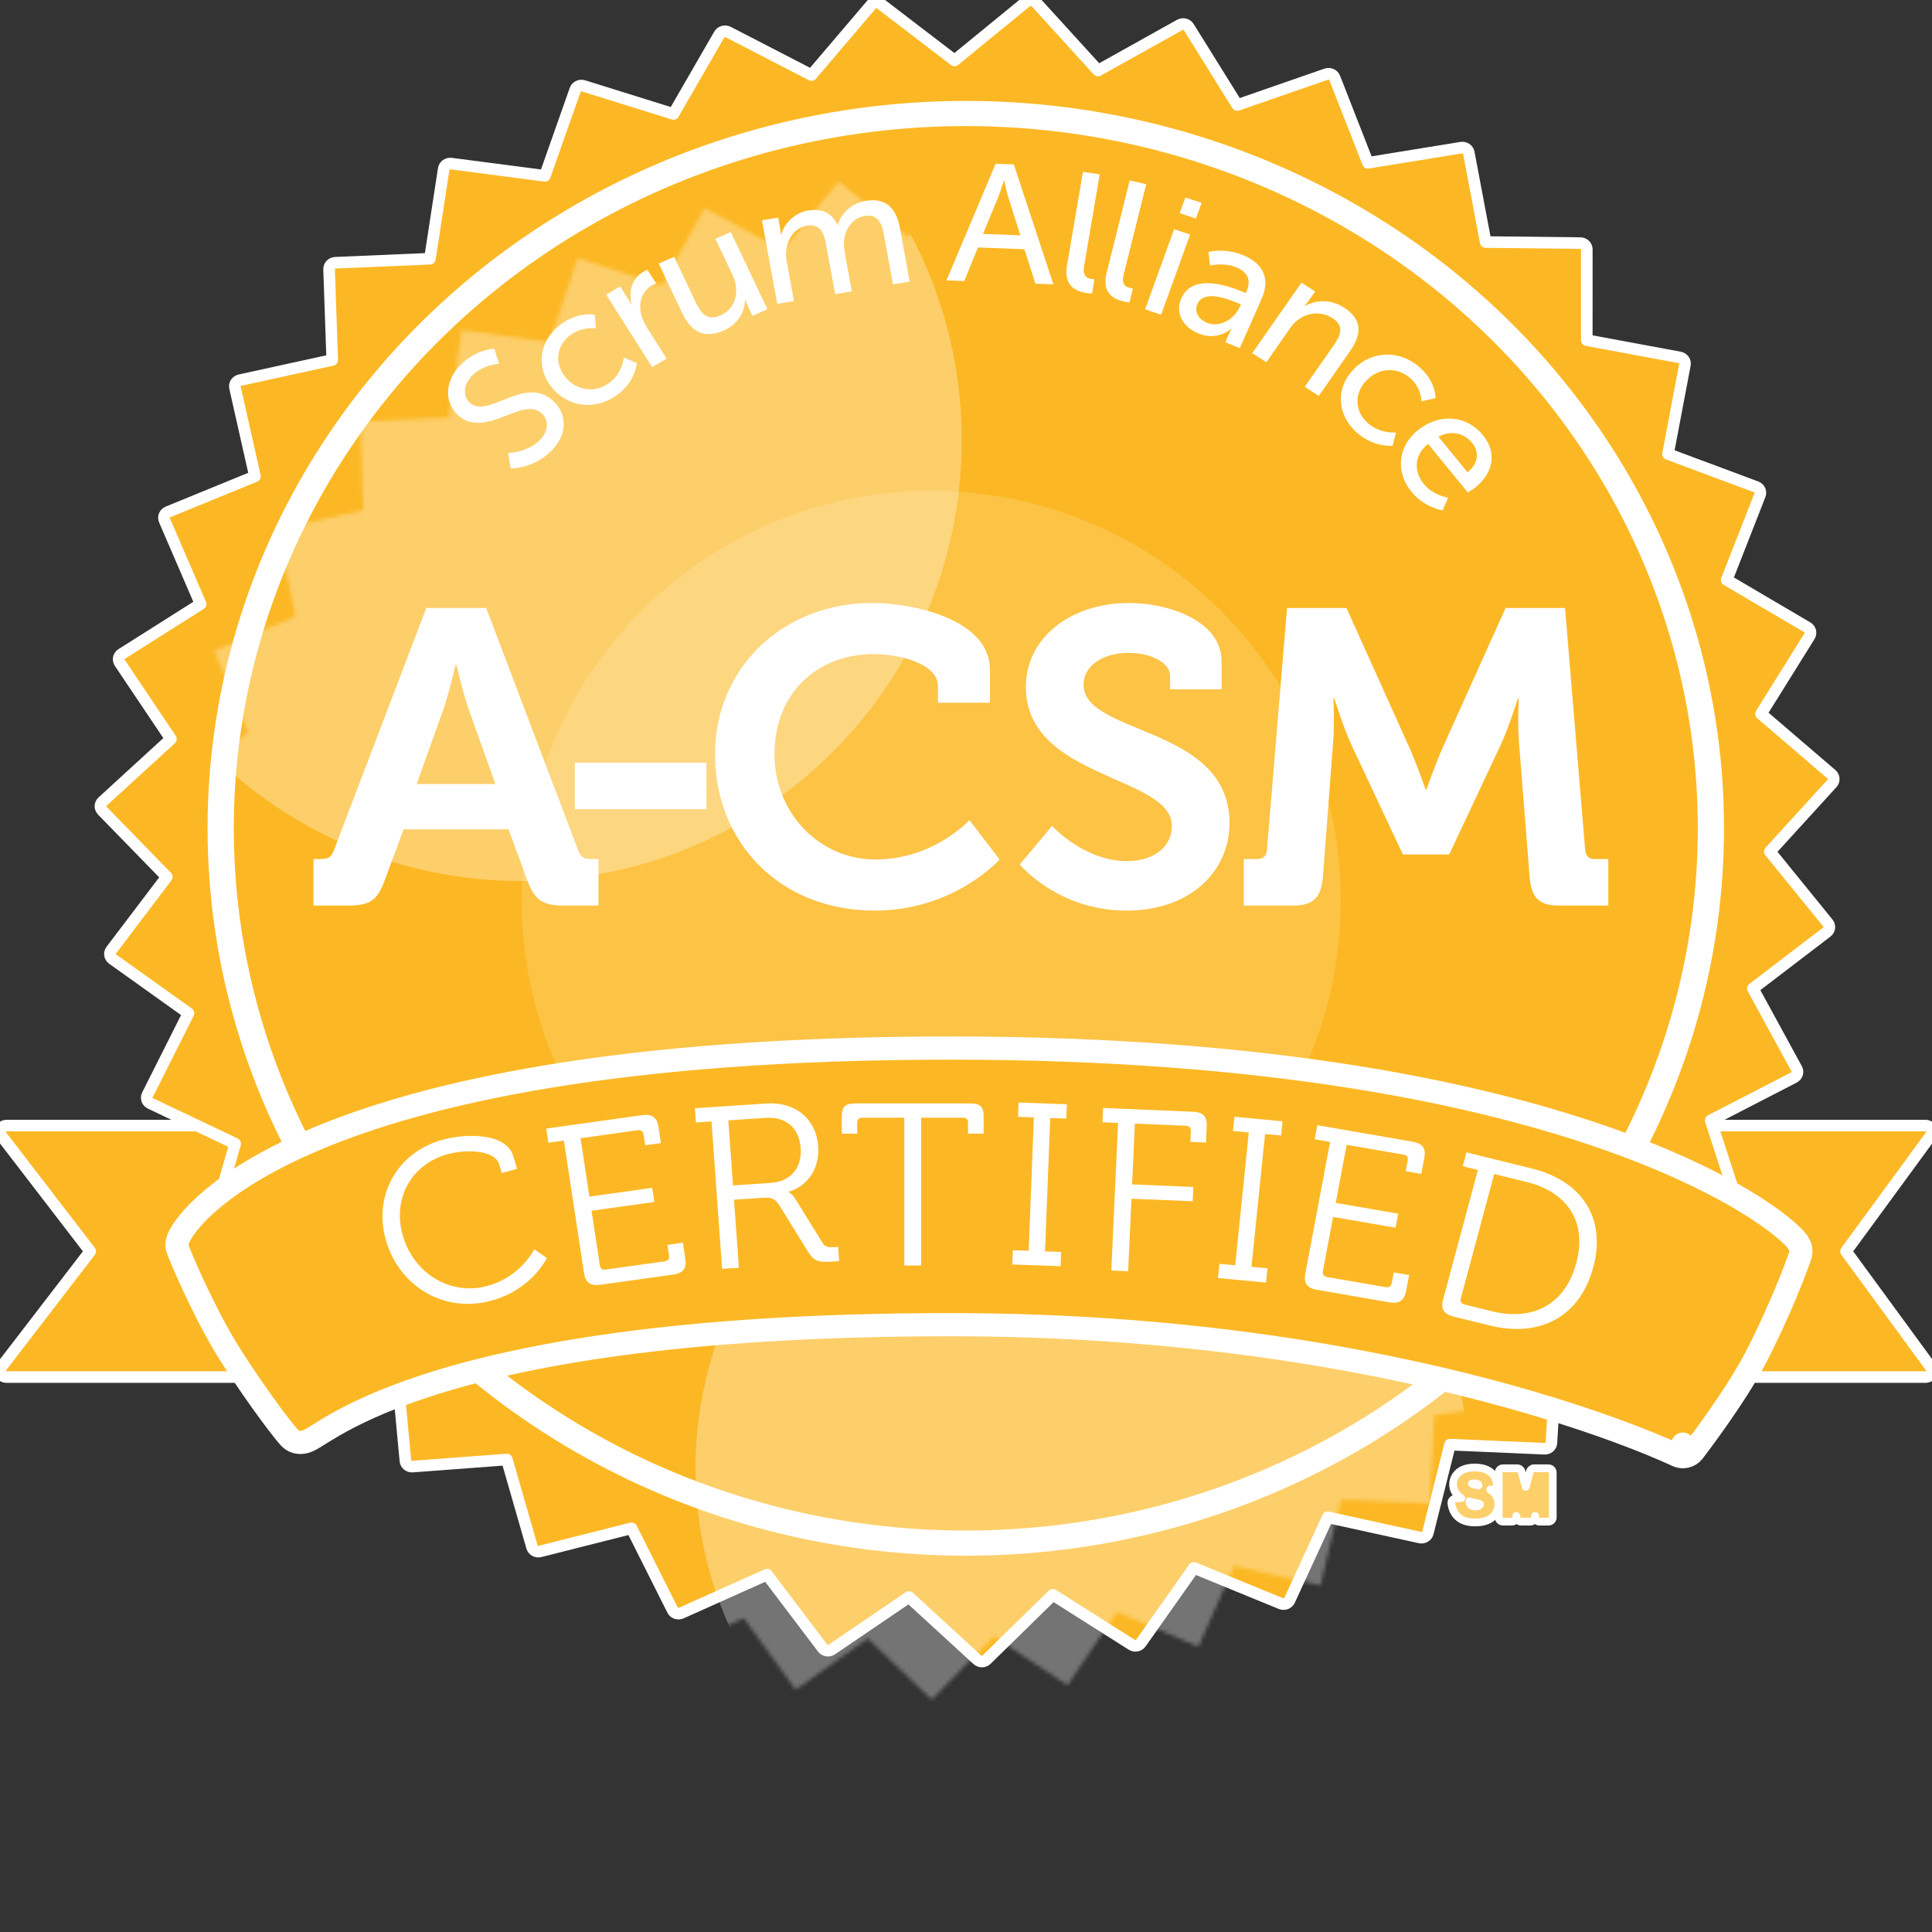 <?xml version="1.0" encoding="UTF-8"?>
<svg xmlns="http://www.w3.org/2000/svg" viewBox="0 0 500 500">
  <rect x="0" y="0" width="500" height="500" fill="#333333" stroke="none"/>
  <path d="M 1.697 291.305 C 1.057 291.305 0.471 291.651 0.182 292.199 C -0.106 292.747 -0.049 293.403 0.33 293.899 L 23.345 323.845 L 0.33 353.792 C -0.049 354.287 -0.106 354.942 0.182 355.491 C 0.471 356.039 1.057 356.384 1.697 356.384 L 498.303 356.384 C 498.937 356.384 499.517 356.046 499.809 355.508 C 500.101 354.968 500.056 354.319 499.692 353.822 L 477.751 323.845 L 499.692 293.867 C 500.056 293.371 500.101 292.721 499.809 292.183 C 499.517 291.644 498.937 291.305 498.303 291.305 L 1.697 291.305 Z" fill="#FCB824" stroke="white" stroke-width="3" stroke-linejoin="round"></path>
  <path d="M 268.049 0.557 C 267.437 -0.114 266.376 -0.19 265.669 0.39 L 247.032 15.637 L 227.881 0.986 C 227.155 0.43 226.097 0.538 225.509 1.228 L 210.011 19.422 L 188.44 8.284 C 187.622 7.862 186.601 8.149 186.15 8.93 L 174.291 29.484 L 150.992 22.219 C 150.107 21.942 149.157 22.4 148.86 23.246 L 141.017 45.499 L 116.74 42.34 C 115.819 42.22 114.968 42.833 114.834 43.715 L 111.261 66.954 L 86.786 68.001 C 85.857 68.041 85.135 68.79 85.166 69.683 L 85.98 93.158 L 62.093 98.38 C 61.186 98.577 60.614 99.438 60.811 100.31 L 65.983 123.27 L 43.452 132.497 C 42.597 132.848 42.196 133.791 42.551 134.617 L 51.916 156.323 L 31.466 169.259 C 30.69 169.749 30.471 170.746 30.973 171.496 L 44.231 191.251 L 26.517 207.48 C 25.845 208.095 25.814 209.116 26.449 209.767 L 43.172 226.934 L 28.766 245.935 C 28.219 246.656 28.38 247.664 29.126 248.197 L 48.777 262.225 L 38.14 283.387 C 37.736 284.19 38.083 285.155 38.915 285.551 L 60.863 295.99 L 54.338 318.631 C 54.091 319.491 54.61 320.381 55.503 320.628 L 79.042 327.141 L 76.839 350.537 C 76.756 351.425 77.432 352.211 78.357 352.302 L 102.731 354.68 L 104.921 378.077 C 105.003 378.965 105.816 379.624 106.743 379.554 L 131.167 377.721 L 137.679 400.367 C 137.925 401.226 138.848 401.735 139.747 401.509 L 163.438 395.523 L 174.062 416.692 C 174.465 417.496 175.467 417.837 176.309 417.46 L 198.506 407.515 L 212.9 426.524 C 213.447 427.245 214.497 427.41 215.255 426.897 L 235.242 413.311 L 252.946 429.548 C 253.618 430.164 254.681 430.149 255.331 429.51 L 272.467 412.722 L 292.911 425.67 C 293.686 426.161 294.73 425.962 295.251 425.225 L 308.985 405.77 L 331.51 415.01 C 332.365 415.36 333.355 414.986 333.731 414.171 L 343.622 392.68 L 367.506 397.914 C 368.412 398.112 369.316 397.575 369.533 396.708 L 375.264 373.869 L 399.739 374.93 C 400.667 374.97 401.456 374.286 401.509 373.396 L 402.894 349.942 L 427.173 346.796 C 428.094 346.676 428.743 345.869 428.629 344.983 L 425.625 321.671 L 448.927 314.418 C 449.811 314.142 450.3 313.237 450.023 312.386 L 442.725 289.962 L 464.302 278.835 C 465.121 278.414 465.433 277.439 465.002 276.649 L 453.645 255.833 L 472.804 241.194 C 473.531 240.638 473.656 239.625 473.085 238.921 L 458.035 220.385 L 474.16 202.699 C 474.772 202.029 474.706 201.01 474.013 200.415 L 455.752 184.754 L 468.325 164.594 C 468.801 163.827 468.548 162.837 467.755 162.372 L 446.871 150.089 L 455.486 128.097 C 455.813 127.263 455.379 126.331 454.513 126.01 L 431.678 117.498 L 436.059 94.387 C 436.225 93.509 435.625 92.667 434.712 92.498 L 410.658 88.034 L 410.665 64.544 C 410.666 63.652 409.917 62.927 408.989 62.916 L 384.491 62.642 L 380.122 39.528 C 379.957 38.65 379.086 38.064 378.17 38.213 L 354.015 42.137 L 345.412 20.143 C 345.086 19.308 344.12 18.881 343.246 19.185 L 320.209 27.182 L 307.649 7.012 C 307.173 6.246 306.143 5.991 305.339 6.44 L 284.162 18.251 L 268.049 0.557 Z" fill="#FCB824" stroke="white" stroke-width="3" stroke-linejoin="round"></path>
  <circle cx="237.5" cy="197.573" r="170.5" fill="#FCB824" stroke="white" stroke-width="6" transform="matrix(1.131, 0, 0, 1.085, -18.665, 0)"></circle>
  <mask id="mask0" maskUnits="userSpaceOnUse" x="12" y="0" width="422" height="421">
    <path d="M237.325 14.427L252.384 31.673L272.174 20.16L283.912 39.818L305.44 32.024L313.479 53.462L336.053 49.637L340.134 72.166L363.028 72.433L363.022 95.329L385.5 99.68L381.406 122.206L402.746 130.501L394.695 151.934L414.211 163.906L402.462 183.557L419.527 198.821L404.459 216.059L418.524 234.125L400.619 248.395L411.233 268.682L391.068 279.526L397.888 301.382L376.111 308.451L378.92 331.173L356.23 334.24L354.936 357.099L332.064 356.066L326.709 378.326L304.389 373.225L295.145 394.172L274.095 385.167L261.259 404.127L242.155 391.508L226.141 407.871L209.596 392.044L190.918 405.285L177.465 386.758L156.722 396.451L146.794 375.82L124.654 381.653L118.569 359.58L95.744 361.366L93.698 338.562L70.92 336.244L72.979 313.441L50.981 307.093L57.078 285.024L36.567 274.85L46.507 254.225L28.142 240.552L41.605 222.033L25.977 205.3L42.531 189.483L30.142 170.229L49.253 157.621L40.501 136.464L61.557 127.472L56.723 105.092L79.046 100.004L78.286 77.121L101.159 76.1L104.496 53.449L127.184 56.529L134.513 34.838L156.286 41.919L167.37 21.886L187.529 32.741L202.012 15.008L219.908 29.288L237.325 14.427Z" fill="black"></path>
  </mask>
  <g mask="url(#mask0)" transform="matrix(1, 0, 0, 1, 15, 32)">
    <circle cx="226" cy="201" r="106" fill="white" fill-opacity="0.15"></circle>
    <path d="M233.892 82C233.892 144.96 182.853 196 119.892 196C56.932 196 5.892 144.96 5.892 82C5.892 19.04 56.932 -32 119.892 -32C182.853 -32 233.892 19.04 233.892 82Z" fill="white" fill-opacity="0.32"></path>
    <circle cx="265" cy="348" r="100" fill="white" fill-opacity="0.32"></circle>
  </g>
  <path d="M 433.979 376.638 L 433.983 376.641 L 433.984 376.641 L 433.984 376.641 C 435.462 377.359 437.264 376.95 438.249 375.673 L 435.52 373.739 C 438.249 375.673 438.249 375.673 438.249 375.672 L 438.25 375.672 L 438.252 375.669 L 438.259 375.661 L 438.283 375.628 L 438.377 375.507 C 438.458 375.402 438.577 375.244 438.729 375.044 C 439.034 374.643 439.473 374.061 440.016 373.33 C 441.101 371.869 442.603 369.818 444.273 367.442 C 447.591 362.721 451.652 356.613 454.396 351.327 C 460.448 339.664 465.261 327.14 465.947 324.688 C 466.187 323.833 466.014 323.123 465.924 322.821 C 465.817 322.462 465.67 322.167 465.559 321.972 C 465.336 321.574 465.057 321.206 464.8 320.898 C 464.269 320.263 463.528 319.523 462.614 318.714 C 460.768 317.075 457.992 314.951 454.189 312.514 C 446.572 307.631 434.721 301.421 417.708 295.309 C 383.675 283.083 328.954 271.239 246.041 271.239 C 160.07 271.239 110.223 282.796 81.796 294.767 C 67.574 300.756 58.68 306.863 53.317 311.705 C 50.638 314.124 48.827 316.239 47.672 317.882 C 47.1 318.697 46.663 319.434 46.363 320.062 C 46.217 320.37 46.074 320.712 45.971 321.066 C 45.92 321.242 45.861 321.483 45.829 321.761 C 45.805 321.977 45.757 322.529 45.964 323.174 C 46.295 324.206 47.921 328.098 50.097 332.777 C 52.307 337.524 55.199 343.331 58.144 348.244 C 60.957 352.938 64.596 358.303 67.778 362.752 C 70.905 367.123 73.762 370.854 74.981 372.134 C 75.777 372.971 76.808 373.282 77.683 373.299 C 78.426 373.313 79.036 373.12 79.372 372.996 C 80.046 372.748 80.74 372.343 81.285 372.014 C 81.717 371.753 82.166 371.471 82.661 371.163 C 83.649 370.544 84.818 369.814 86.4 368.902 C 90.969 366.268 98.393 362.504 110.183 358.651 C 133.796 350.934 175.027 342.826 246.041 342.826 C 305.373 342.826 352.44 351.319 384.636 359.793 C 400.734 364.03 413.114 368.262 421.448 371.427 C 425.615 373.008 428.77 374.32 430.873 375.234 C 431.924 375.691 432.713 376.047 433.233 376.287 C 433.493 376.408 433.686 376.498 433.811 376.558 C 433.842 376.572 433.868 376.584 433.89 376.595 L 433.948 376.622 L 433.979 376.638 Z" fill="#FCB824" stroke="white" stroke-width="6" stroke-linejoin="round"></path>
  <path d="M 380.247 388.532 C 380.363 389.14 380.566 389.433 380.735 389.575 C 380.921 389.726 381.229 389.855 381.782 389.855 C 382.439 389.855 382.726 389.719 382.838 389.631 C 383.034 389.474 383.036 389.385 383.036 389.335 C 383.036 389.332 383.036 389.329 383.036 389.326 C 383.028 389.319 383.011 389.307 382.983 389.291 C 382.919 389.253 382.815 389.205 382.658 389.152 C 382.425 389.075 381.826 388.919 380.798 388.673 L 380.247 388.532 Z M 380.247 388.532 C 380.425 388.581 380.61 388.628 380.796 388.673 L 380.247 388.532 Z M 376.635 387.85 C 376.333 387.879 376.054 388.023 375.863 388.251 C 375.673 388.476 375.585 388.769 375.621 389.058 C 375.805 390.557 376.391 391.827 377.479 392.729 L 377.482 392.731 C 378.582 393.637 380.062 394.01 381.757 394.01 C 382.908 394.01 383.947 393.858 384.833 393.507 L 384.833 393.507 L 384.839 393.505 C 385.744 393.138 386.476 392.565 386.994 391.785 C 387.493 391.034 387.751 390.209 387.751 389.328 C 387.751 388.442 387.555 387.614 387.094 386.907 C 386.727 386.333 386.24 385.868 385.647 385.514 L 386.322 385.487 C 386.942 385.46 387.424 384.959 387.403 384.364 C 387.354 383.025 386.83 381.874 385.795 381.016 C 384.741 380.137 383.282 379.791 381.617 379.791 C 380.574 379.791 379.617 379.941 378.779 380.282 L 378.779 380.282 L 378.776 380.283 C 377.937 380.628 377.247 381.154 376.758 381.871 L 376.758 381.871 L 376.757 381.873 C 376.294 382.556 376.052 383.313 376.052 384.124 C 376.052 385.368 376.574 386.439 377.548 387.276 L 377.548 387.276 C 377.729 387.433 377.934 387.576 378.162 387.709 L 376.635 387.85 Z M 382.446 384.075 C 382.481 384.1 382.575 384.191 382.652 384.452 C 382.57 384.433 382.489 384.413 382.406 384.395 C 381.833 384.265 381.391 384.144 381.071 384.032 C 381.015 384.014 380.964 383.995 380.919 383.977 C 381.082 383.935 381.301 383.906 381.592 383.906 C 382.162 383.906 382.376 384.02 382.431 384.063 L 382.446 384.075 Z M 387.859 392.72 C 387.859 393.319 388.365 393.804 388.99 393.804 L 391.268 393.804 C 391.893 393.804 392.399 393.319 392.399 392.72 L 392.399 392.318 L 392.574 392.985 C 392.7 393.466 393.153 393.804 393.671 393.804 L 396.032 393.804 C 396.551 393.804 397.002 393.467 397.129 392.986 L 397.312 392.289 L 397.312 392.72 C 397.312 393.319 397.819 393.804 398.444 393.804 L 400.722 393.804 C 401.346 393.804 401.853 393.319 401.853 392.72 L 401.853 381.074 C 401.853 380.474 401.346 379.989 400.722 379.989 L 397.043 379.989 C 396.529 379.989 396.079 380.322 395.949 380.798 L 394.858 384.776 L 393.753 380.795 C 393.621 380.321 393.173 379.989 392.661 379.989 L 388.99 379.989 C 388.365 379.989 387.859 380.474 387.859 381.074 L 387.859 392.72 Z" fill="#FDCF6A" stroke="white" stroke-width="2" stroke-linejoin="round"></path>
  <path d="M 132.157 121.22 C 132.157 121.22 137.824 121.442 142.575 116.796 C 147.01 112.458 146.762 107.122 143.241 103.811 C 135.842 96.855 126.268 108.636 121.551 104.201 C 119.741 102.499 119.902 99.43 122.278 97.107 C 125.129 94.319 129.158 94.158 129.158 94.158 L 127.934 90.274 C 127.934 90.274 123.455 90.254 119.305 94.313 C 115.092 98.432 114.894 104.018 118.448 107.36 C 125.459 113.95 135.226 102.353 140.17 107.001 C 142.335 109.036 141.757 111.893 139.665 113.938 C 136.339 117.192 131.508 117.206 131.508 117.206 L 132.157 121.22 Z" fill="white"></path>
  <path d="M 142.811 100.27 C 147.043 105.469 154.184 106.344 159.856 102.1 C 164.565 98.575 164.807 93.937 164.807 93.937 L 161.439 92.549 C 161.439 92.549 161.12 96.531 157.767 99.04 C 154.022 101.843 149.182 101.116 146.315 97.593 C 143.42 94.036 143.943 89.462 147.581 86.739 C 150.649 84.443 154.19 84.986 154.19 84.986 L 153.938 81.431 C 153.938 81.431 149.631 80.583 145.101 83.973 C 139.429 88.218 138.636 95.139 142.811 100.27 Z" fill="white"></path>
  <path d="M 168.782 95.002 L 172.529 92.812 L 167.655 85.143 C 166.924 83.995 166.311 82.778 165.975 81.501 C 165.097 78.203 166.264 75.286 168.66 73.886 C 169.239 73.547 169.812 73.365 169.812 73.365 L 167.551 69.808 C 167.551 69.808 167.041 70.004 166.538 70.299 C 163.525 72.059 162.611 75.541 163.465 78.801 L 163.388 78.846 C 163.388 78.846 163.065 78.171 162.57 77.394 L 160.498 74.133 L 156.865 76.256 L 168.782 95.002 Z" fill="white"></path>
  <path d="M 176.546 80.994 C 179.059 86.286 182.613 87.596 187.308 85.547 C 191.385 83.766 192.867 79.975 192.794 77.623 L 192.877 77.588 C 192.877 77.588 193.094 78.255 193.488 79.085 L 194.743 81.731 L 198.614 80.041 L 189.13 60.059 L 185.136 61.803 L 189.578 71.162 C 191.453 75.11 190.646 79.8 186.404 81.651 C 183.068 83.107 181.441 81.148 180.129 78.383 L 174.469 66.457 L 170.474 68.201 L 176.546 80.994 Z" fill="white"></path>
  <path d="M 201.158 78.645 L 205.481 77.918 L 203.673 68.046 C 203.493 67.063 203.358 66.073 203.424 65.18 C 203.708 61.961 205.548 58.964 208.846 58.409 C 212.322 57.824 213.246 60.355 213.761 63.176 L 216.132 76.123 L 220.456 75.396 L 218.648 65.526 C 218.445 64.413 218.354 63.416 218.412 62.481 C 218.674 59.397 220.567 56.436 223.731 55.903 C 227.119 55.333 228.181 57.622 228.736 60.656 L 231.108 73.603 L 235.43 72.875 L 232.895 59.031 C 231.886 53.517 229.015 51.138 223.934 51.994 C 220.279 52.609 217.583 55.44 216.812 58.257 L 216.723 58.272 C 215.37 55.152 212.837 53.861 209.049 54.499 C 205.528 55.091 202.81 58.06 202.201 60.762 L 202.112 60.776 C 202.112 60.776 202.069 60.036 201.912 59.181 L 201.388 56.317 L 197.198 57.023 L 201.158 78.645 Z" fill="white"></path>
  <path d="M 267.965 73.416 L 272.622 73.587 L 262.372 42.555 L 257.67 42.38 L 244.95 72.562 L 249.562 72.732 L 253.083 64.049 L 265.11 64.495 L 267.965 73.416 Z M 259.896 46.674 C 259.896 46.674 260.463 49.475 260.942 51.056 L 264.077 60.898 L 254.402 60.538 L 258.365 50.96 C 258.971 49.419 259.805 46.671 259.805 46.671 L 259.896 46.674 Z" fill="white"></path>
  <path d="M 276.126 68.79 C 275.199 74.229 278.707 75.437 281.163 75.822 C 281.922 75.941 282.608 75.959 282.608 75.959 L 283.234 72.277 C 283.234 72.277 282.87 72.265 282.467 72.201 C 281.128 71.991 280.136 71.352 280.581 68.741 L 284.598 45.147 L 280.267 44.469 L 276.126 68.79 Z" fill="white"></path>
  <path d="M 286.386 70.67 C 285.049 76.028 288.455 77.48 290.876 78.035 C 291.623 78.207 292.304 78.273 292.304 78.273 L 293.21 74.645 C 293.21 74.645 292.847 74.606 292.451 74.516 C 291.131 74.212 290.191 73.506 290.834 70.932 L 296.635 47.683 L 292.367 46.704 L 286.386 70.67 Z" fill="white"></path>
  <path d="M 305.313 55.166 L 309.503 56.56 L 310.971 52.501 L 306.782 51.109 L 305.313 55.166 Z M 296.356 80.062 L 300.503 81.44 L 308.006 60.699 L 303.859 59.32 L 296.356 80.062 Z" fill="white"></path>
  <path d="M 305.705 77.243 C 303.921 81.276 306.524 84.835 310.148 86.309 C 315.189 88.358 318.664 85.059 318.664 85.059 L 318.747 85.094 C 318.747 85.094 318.363 85.739 317.957 86.657 L 317.109 88.574 L 320.858 90.099 L 326.512 77.318 C 328.775 72.207 327.012 68.19 321.681 66.021 C 316.85 64.056 312.748 65.215 312.748 65.215 L 313.16 68.729 C 313.16 68.729 316.649 67.839 319.898 69.161 C 322.565 70.245 324.027 72.159 322.561 75.475 L 322.402 75.834 L 321.485 75.463 C 317.945 74.021 308.657 70.573 305.705 77.243 Z M 309.876 78.704 C 311.484 75.069 317.071 77.106 320.112 78.344 L 321.153 78.767 L 320.87 79.406 C 319.545 82.402 315.817 84.938 312.402 83.549 C 309.777 82.481 309.152 80.342 309.876 78.704 Z" fill="white"></path>
  <path d="M 324.083 91.4 L 327.731 93.741 L 333.695 85.196 C 334.325 84.294 334.979 83.513 335.707 82.937 C 338.334 80.811 341.949 80.468 344.844 82.327 C 347.89 84.281 347.045 86.662 345.259 89.224 L 337.658 100.111 L 341.307 102.451 L 349.46 90.769 C 352.706 86.119 352.274 82.447 347.799 79.577 C 343.662 76.922 339.594 78.07 337.734 79.174 L 337.66 79.126 C 337.66 79.126 338.162 78.561 338.665 77.84 L 340.352 75.424 L 336.817 73.156 L 324.083 91.4 Z" fill="white"></path>
  <path d="M 350.302 95.572 C 345.64 100.42 345.901 107.317 351.19 111.995 C 355.582 115.877 360.395 115.35 360.395 115.35 L 361.275 111.94 C 361.275 111.94 357.127 112.285 353.999 109.52 C 350.506 106.433 350.467 101.737 353.627 98.451 C 356.817 95.133 361.61 94.885 365.002 97.886 C 367.863 100.415 367.881 103.852 367.881 103.852 L 371.497 103.037 C 371.497 103.037 371.671 98.824 367.446 95.088 C 362.156 90.412 354.903 90.786 350.302 95.572 Z" fill="white"></path>
  <path d="M 367.284 111.069 C 361.942 115.083 360.888 121.882 365.325 127.312 C 368.701 131.444 373.359 132.08 373.359 132.08 L 374.772 128.813 C 374.772 128.813 370.912 128.24 368.484 125.27 C 365.973 122.196 365.763 117.999 369.577 114.858 L 379.874 127.461 C 379.874 127.461 380.991 126.787 381.454 126.44 C 386.12 122.933 387.775 117.501 383.784 112.618 C 379.765 107.701 373.019 106.761 367.284 111.069 Z M 372.26 113.007 C 375.608 111.265 378.921 112.082 380.985 114.61 C 382.8 116.83 382.81 119.798 379.795 122.228 L 372.26 113.007 Z" fill="white"></path>
  <path d="M 99.95 321.225 C 103.482 332.975 114.976 339.98 127.292 336.578 C 137.695 333.704 141.529 325.567 141.529 325.567 L 138.259 323.304 C 138.259 323.304 134.884 330.383 126.215 332.779 C 116.649 335.422 107.209 329.649 104.314 320.017 C 101.385 310.274 106.457 301.299 115.783 298.722 C 120.626 297.383 128.061 297.563 129.199 301.346 L 129.871 303.581 L 133.817 302.492 L 132.817 299.167 C 130.991 293.091 120.505 293.319 114.526 294.97 C 102.689 298.242 96.453 309.588 99.95 321.225 Z" fill="white"></path>
  <path d="M 337.821 329.583 C 337.346 332.109 338.249 333.355 340.882 333.811 L 359.496 337.03 C 362.128 337.485 363.429 336.62 363.904 334.095 L 364.678 329.986 L 360.698 329.297 L 360.179 332.056 C 360.013 332.937 359.446 333.263 358.588 333.116 L 343.465 330.498 C 342.608 330.351 342.196 329.854 342.361 328.975 L 345.001 314.943 L 361.166 317.74 L 361.851 314.1 L 345.687 311.303 L 348.515 296.274 L 363.209 298.818 C 364.067 298.964 364.48 299.46 364.313 300.341 L 363.794 303.1 L 367.836 303.799 L 368.609 299.69 C 369.084 297.164 368.181 295.918 365.548 295.461 L 340.934 291.204 L 340.249 294.844 L 344.229 295.533 L 337.821 329.583 Z" fill="white"></path>
  <path d="M 186.88 328.379 L 191.225 328.092 L 189.96 310.477 L 197.285 309.994 C 199.706 309.833 200.534 310.077 201.871 312.203 L 208.999 323.751 C 210.623 326.394 211.708 326.741 215.247 326.508 L 217.171 326.381 L 216.905 322.691 L 216.036 322.749 C 214.485 322.85 213.545 322.793 212.835 321.584 L 205.712 310.095 C 205.006 308.946 204.102 308.527 204.102 308.527 L 204.094 308.407 C 208.312 307.233 212.198 303.148 211.732 296.662 C 211.21 289.402 205.664 285.104 198.339 285.587 L 179.843 286.806 L 180.107 290.497 L 184.141 290.23 L 186.88 328.379 Z M 189.696 306.787 L 188.486 289.944 L 198.232 289.301 C 203.384 288.96 206.838 291.902 207.209 297.08 C 207.585 302.317 204.593 305.804 199.379 306.148 L 189.696 306.787 Z" fill="white"></path>
  <path d="M 234.034 327.504 L 238.389 327.504 L 238.389 289.265 L 249.153 289.265 C 250.086 289.265 250.522 289.622 250.522 290.577 L 250.522 293.381 L 254.566 293.381 L 254.566 288.967 C 254.566 286.401 253.695 285.565 251.019 285.565 L 221.404 285.565 C 218.729 285.565 217.858 286.401 217.858 288.967 L 217.858 293.381 L 221.839 293.381 L 221.839 290.577 C 221.839 289.622 222.337 289.265 223.208 289.265 L 234.034 289.265 L 234.034 327.504 Z" fill="white"></path>
  <path d="M 315.208 330.756 L 327.654 331.926 L 328.031 328.245 L 323.881 327.854 L 327.395 293.479 L 331.544 293.868 L 331.92 290.188 L 319.474 289.018 L 319.097 292.7 L 323.184 293.084 L 319.671 327.458 L 315.585 327.075 L 315.208 330.756 Z" fill="white"></path>
  <path d="M 287.614 328.813 L 291.965 328.994 L 292.82 310.222 L 308.67 310.885 L 308.838 307.19 L 292.989 306.526 L 293.705 290.793 L 306.882 291.344 C 307.752 291.381 308.231 291.818 308.19 292.713 L 308.062 295.514 L 312.103 295.684 L 312.293 291.511 C 312.41 288.948 311.402 287.831 308.729 287.719 L 285.482 286.746 L 285.313 290.441 L 289.354 290.61 L 287.614 328.813 Z" fill="white"></path>
  <path d="M 261.979 327.249 L 274.476 327.694 L 274.619 323.998 L 270.454 323.85 L 271.791 289.333 L 275.957 289.481 L 276.1 285.786 L 263.603 285.341 L 263.459 289.037 L 267.563 289.181 L 266.225 323.698 L 262.122 323.553 L 261.979 327.249 Z" fill="white"></path>
  <path d="M 151.135 329.413 C 151.52 331.95 152.79 332.858 155.438 332.489 L 174.154 329.871 C 176.801 329.501 177.748 328.283 177.362 325.745 L 176.733 321.613 L 172.732 322.172 L 173.153 324.947 C 173.288 325.833 172.859 326.314 171.997 326.435 L 156.79 328.56 C 155.928 328.681 155.372 328.338 155.238 327.452 L 153.092 313.344 L 169.345 311.071 L 168.788 307.412 L 152.535 309.684 L 150.238 294.572 L 165.014 292.506 C 165.876 292.385 166.431 292.73 166.566 293.615 L 166.988 296.389 L 171.051 295.822 L 170.422 291.691 C 170.036 289.151 168.766 288.244 166.119 288.614 L 141.369 292.074 L 141.925 295.733 L 145.928 295.174 L 151.135 329.413 Z" fill="white"></path>
  <path d="M 373.483 336.296 C 372.816 338.78 373.621 340.089 376.212 340.728 L 385.611 343.05 C 398.384 346.203 408.865 340.906 412.341 327.966 C 415.785 315.14 409.292 305.59 396.518 302.436 L 379.527 298.241 L 378.566 301.823 L 382.482 302.79 L 373.483 336.296 Z M 378.057 336.009 L 386.699 303.832 L 395.135 305.913 C 405.498 308.473 410.844 316.077 407.942 326.88 C 405.026 337.74 396.575 341.937 386.151 339.363 L 379.041 337.608 C 378.198 337.399 377.825 336.875 378.057 336.009 Z" fill="white"></path>
  <path d="M 81.141 234.363 L 90.078 234.363 C 95.734 234.363 97.657 232.952 99.467 228.071 L 104.445 214.621 L 131.594 214.621 L 136.571 228.071 C 138.381 232.952 140.417 234.363 146.074 234.363 L 154.897 234.363 L 154.897 222.323 L 153.087 222.323 C 151.164 222.323 150.259 221.888 149.58 219.937 L 125.825 157.352 L 110.327 157.352 L 86.458 219.937 C 85.779 221.888 84.874 222.323 82.951 222.323 L 81.141 222.323 L 81.141 234.363 Z M 107.838 202.907 L 114.739 183.6 C 116.209 179.371 117.906 172.103 117.906 172.103 L 118.132 172.103 C 118.132 172.103 119.829 179.371 121.3 183.6 L 128.2 202.907 L 107.838 202.907 Z" fill="white"></path>
  <path d="M 148.769 209.415 L 182.819 209.415 L 182.819 197.375 L 148.769 197.375 L 148.769 209.415 Z" fill="white"></path>
  <path d="M 185.043 195.206 C 185.043 217.984 201.785 235.664 226.333 235.664 C 247.034 235.664 258.686 222.431 258.686 222.431 L 250.88 212.235 C 250.88 212.235 241.717 222.431 226.559 222.431 C 211.966 222.431 200.428 210.284 200.428 195.206 C 200.428 179.154 211.74 169.283 226.106 169.283 C 233.12 169.283 242.735 171.887 242.735 177.527 L 242.735 181.865 L 256.197 181.865 L 256.197 173.296 C 256.197 160.173 236.061 156.051 225.767 156.051 C 202.464 156.051 185.043 172.971 185.043 195.206 Z" fill="white"></path>
  <path d="M 321.888 234.363 L 334.671 234.363 C 339.988 234.363 341.911 232.192 342.363 226.986 L 344.965 192.712 C 345.417 187.614 345.078 180.673 345.078 180.673 L 345.304 180.673 C 345.304 180.673 347.68 188.373 349.716 192.712 L 363.065 221.129 L 375.055 221.129 L 388.404 192.712 C 390.44 188.373 392.816 180.781 392.816 180.781 L 393.042 180.781 C 393.042 180.781 392.703 187.614 393.155 192.712 L 395.87 226.986 C 396.322 232.192 398.132 234.363 403.449 234.363 L 416.232 234.363 L 416.232 222.323 L 412.725 222.323 C 411.141 222.323 410.35 221.454 410.236 219.937 L 405.033 157.352 L 389.648 157.352 L 373.132 194.014 C 371.209 198.46 369.173 204.318 369.173 204.318 L 368.947 204.318 C 368.947 204.318 366.911 198.46 364.988 194.014 L 348.472 157.352 L 333.087 157.352 L 327.884 219.937 C 327.77 221.454 326.979 222.323 325.395 222.323 L 321.888 222.323 L 321.888 234.363 Z" fill="white"></path>
  <path d="M 263.901 223.733 C 263.901 223.733 273.742 235.664 291.502 235.664 C 308.358 235.664 318.199 225.251 318.199 212.995 C 318.199 187.722 280.416 190.326 280.416 177.201 C 280.416 172.321 285.394 168.959 292.181 168.959 C 297.498 168.959 302.815 171.344 302.815 174.923 L 302.815 178.394 L 316.163 178.394 L 316.163 171.235 C 316.163 160.281 301.683 156.051 292.294 156.051 C 276.796 156.051 265.484 165.27 265.484 177.744 C 265.484 201.714 303.267 200.629 303.267 213.753 C 303.267 219.719 297.837 222.865 291.729 222.865 C 280.529 222.865 272.272 213.753 272.272 213.753 L 263.901 223.733 Z" fill="white"></path>
</svg>
